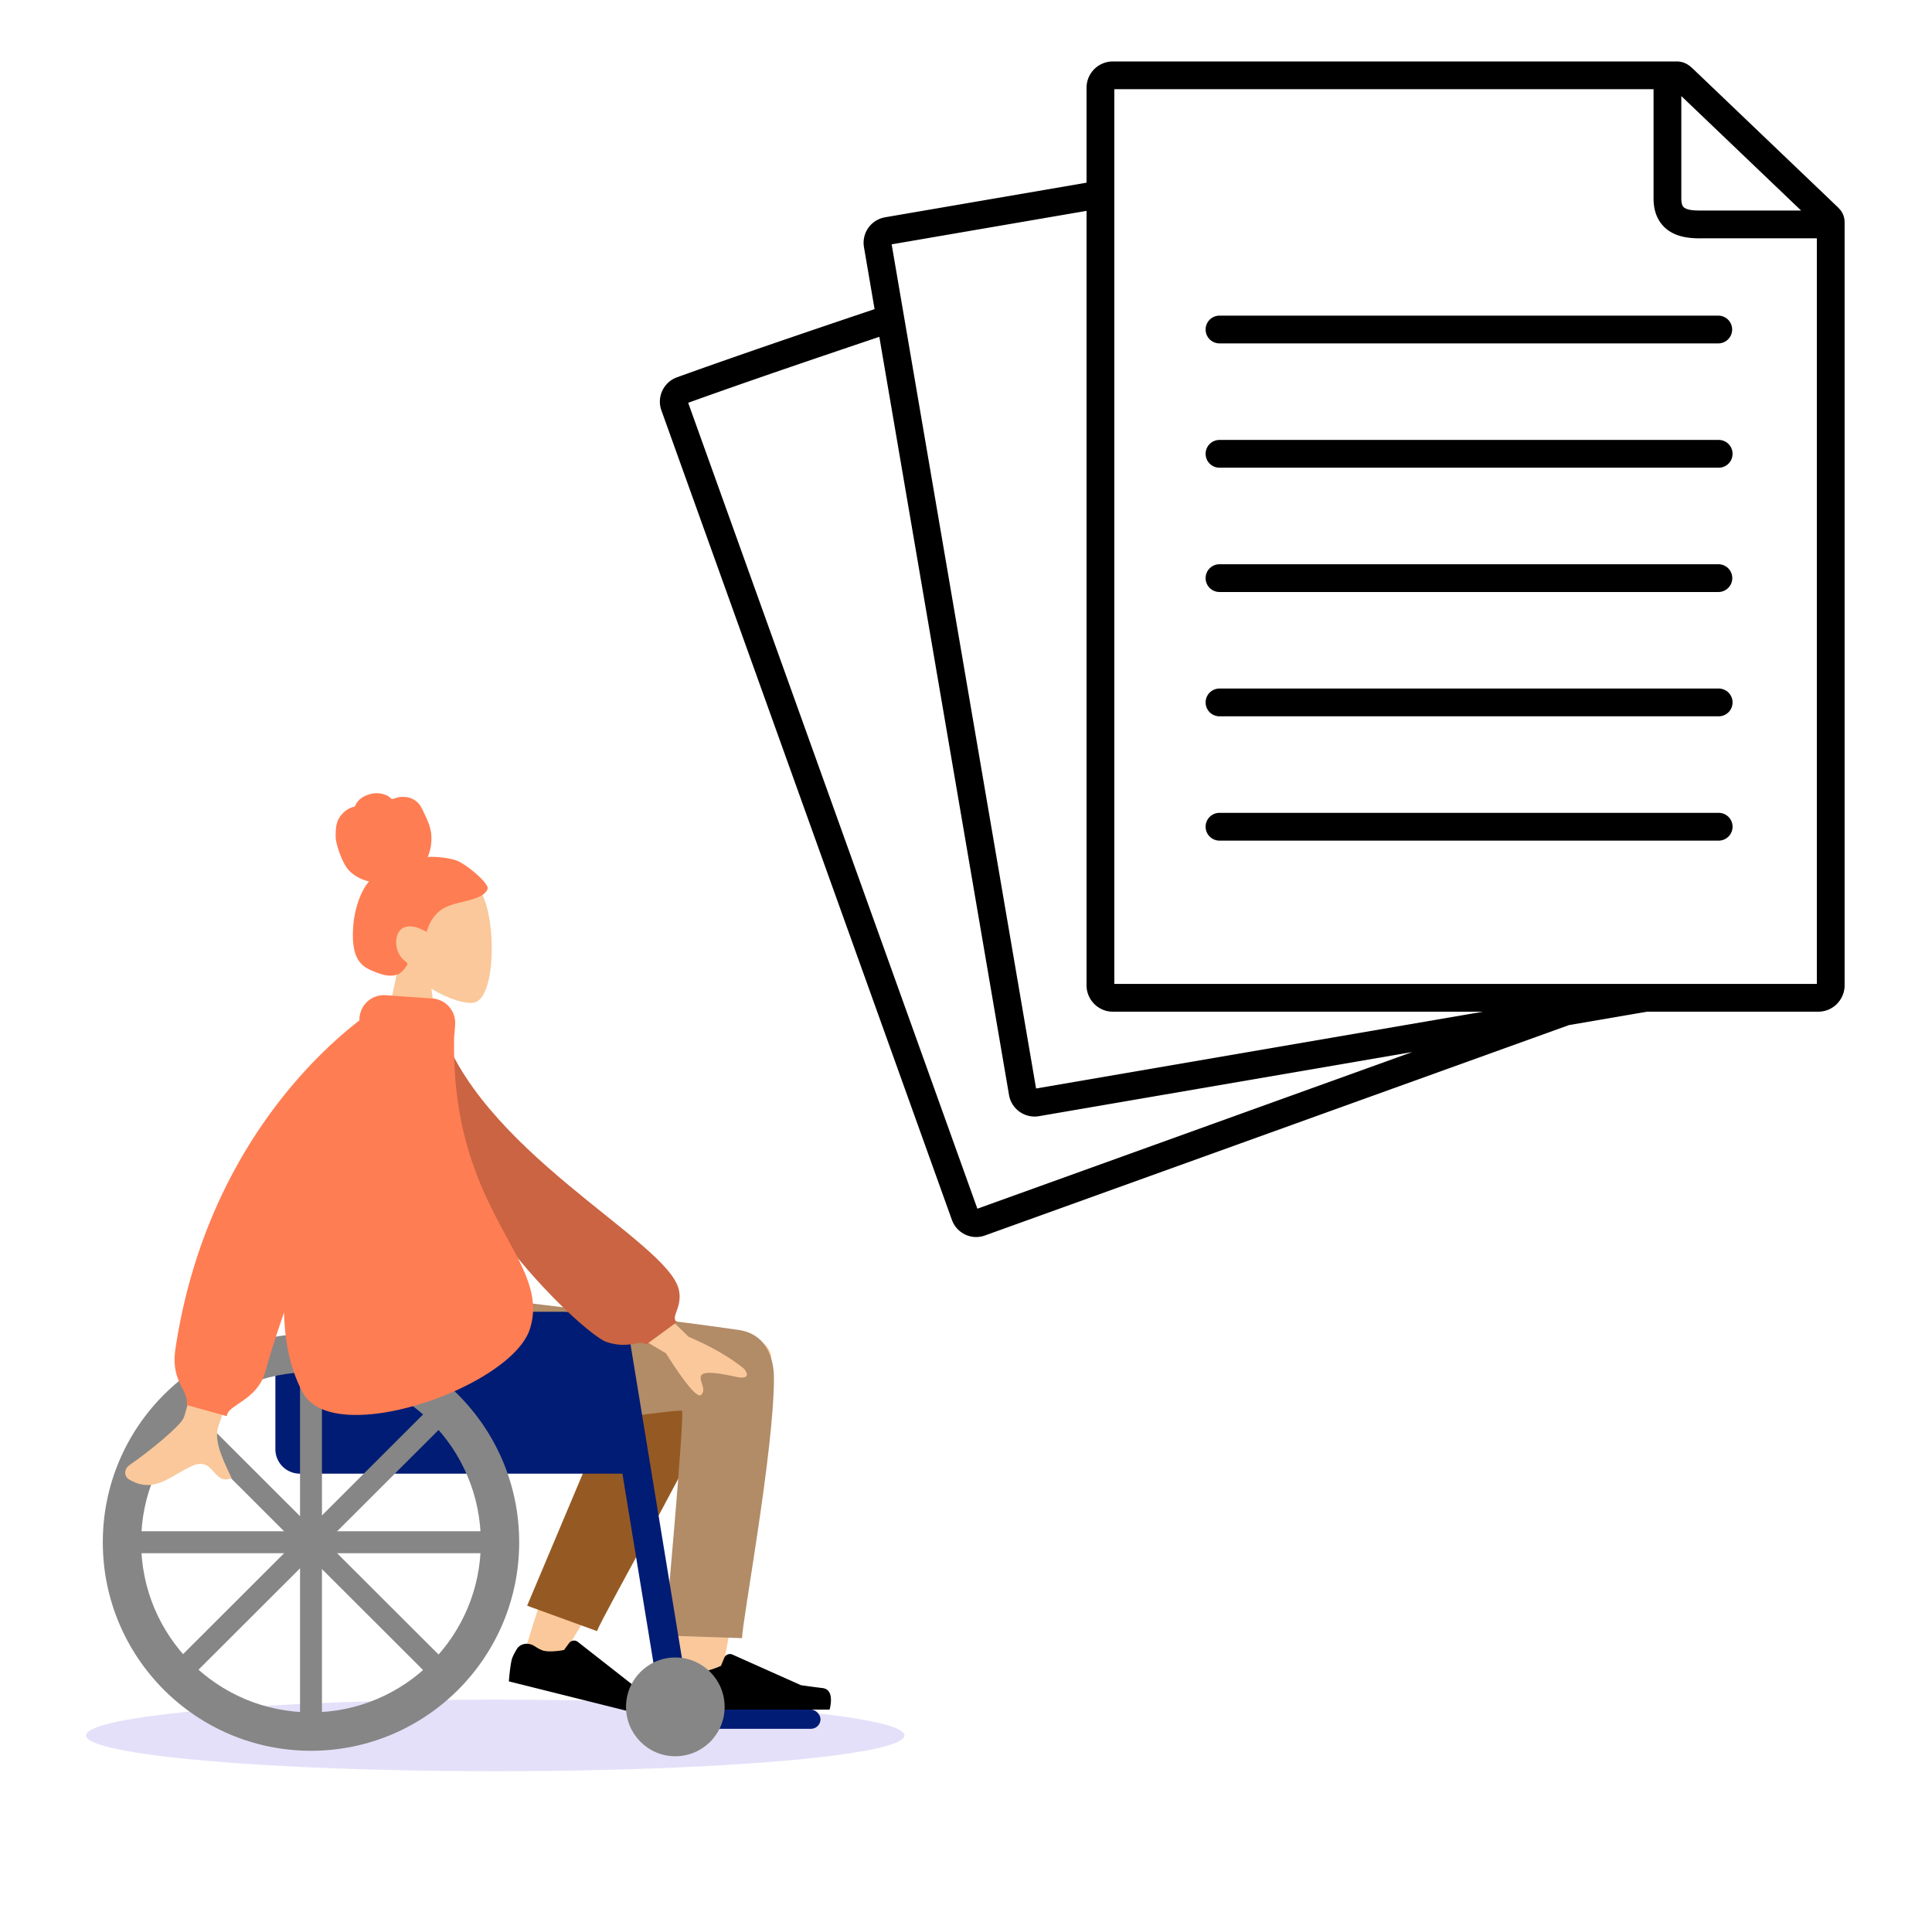 <svg xmlns="http://www.w3.org/2000/svg" width="316" height="315" fill="none"><g clip-path="url(#a)"><path fill="#5232DB" d="M81 289.677c36.964 0 66.929-2.622 66.929-5.856s-29.965-5.857-66.93-5.857c-36.963 0-66.928 2.622-66.928 5.857 0 3.234 29.965 5.856 66.929 5.856" opacity=".15"/><path fill="#000" fill-rule="evenodd" d="M182.258 14.59v146.325h114.907V38.972h-18.334l-.291.003c-.931.011-2.739.034-4.322-.577-.963-.371-1.955-1.006-2.689-2.075-.732-1.066-1.073-2.37-1.073-3.848V14.59zm92.739 1.12v16.765c0 .777.174 1.128.276 1.277.101.147.263.287.579.409.715.275 1.608.273 2.659.27h16.078zm26.709 20.979v-.302c0-.306-.032-.7-.184-1.129a3.2 3.2 0 0 0-.586-1.006 7 7 0 0 0-.529-.545l-.129-.122c-.124-.117-.25-.236-.404-.386l-.019-.019-22.242-21.253-.004-.004q-.125-.117-.255-.245c-.347-.334-.721-.694-1.039-.93a3.5 3.5 0 0 0-1.009-.532 3.5 3.5 0 0 0-1.105-.167h-92.186a4.305 4.305 0 0 0-4.299 4.302v15.526l-32.967 5.662-.008.002a4.23 4.23 0 0 0-3.429 4.88l.001.004 1.733 10.13c-10.977 3.702-21.861 7.387-32.32 11.152l-.012.004c-2.167.794-3.318 3.196-2.542 5.389l.004.01 20.821 58 26.698 74.406.004.011c.788 2.161 3.19 3.336 5.402 2.53l.007-.003 95.51-34.403 12.766-2.194h28.024c2.391 0 4.298-1.961 4.298-4.314zm-59.14 128.768h-60.551c-2.391 0-4.299-1.96-4.299-4.314V34.485l-31.875 5.475 23.621 138.058zm-11.573 6.597-61.076 10.494-.014.003c-2.274.375-4.462-1.158-4.862-3.446l-.002-.009-21.217-124.009c-10.646 3.59-21.157 7.153-31.264 10.788l20.713 57.7 26.589 74.102zM197.192 53.891a2.27 2.27 0 0 1 2.271-2.27h81.646a2.271 2.271 0 0 1 0 4.54h-81.646a2.27 2.27 0 0 1-2.271-2.27m0 20.33a2.27 2.27 0 0 1 2.271-2.272h81.646a2.271 2.271 0 0 1 0 4.542h-81.646a2.27 2.27 0 0 1-2.271-2.27m0 20.328a2.27 2.27 0 0 1 2.271-2.27h81.646a2.271 2.271 0 0 1 0 4.541h-81.646a2.27 2.27 0 0 1-2.271-2.27m0 20.33a2.27 2.27 0 0 1 2.271-2.271h81.646a2.27 2.27 0 1 1 0 4.541h-81.646a2.27 2.27 0 0 1-2.271-2.27m0 20.329a2.27 2.27 0 0 1 2.271-2.271h81.646a2.271 2.271 0 0 1 0 4.542h-81.646a2.27 2.27 0 0 1-2.271-2.271" clip-rule="evenodd"/><path fill="#FAC89A" fill-rule="evenodd" d="M70.552 161.695c2.901 1.752 5.752 2.598 7.09 2.252 3.356-.866 3.665-13.16 1.068-18.007-2.596-4.846-15.944-6.959-16.616 2.644-.234 3.333 1.163 6.307 3.228 8.734l-3.702 17.28h10.753z" clip-rule="evenodd"/><path fill="#FF7D53" fill-rule="evenodd" d="M74.463 140.662c-1.47-.449-3.602-.601-4.5-.498a7.76 7.76 0 0 0 .548-3.918c-.16-1.291-.736-2.39-1.27-3.542-.245-.531-.523-1.059-.938-1.465a3.2 3.2 0 0 0-1.519-.817 4.05 4.05 0 0 0-1.749-.001c-.254.053-.483.17-.732.234-.256.067-.38-.093-.565-.254-.447-.388-1.102-.58-1.667-.648-.634-.077-1.293.019-1.898.228-.588.203-1.154.533-1.58 1.014-.19.214-.361.458-.473.727-.046.11-.053.176-.163.216-.102.037-.221.039-.326.074-1.015.344-1.883 1.13-2.356 2.139-.276.588-.406 1.624-.37 2.785.035 1.162 1.082 4.192 2.061 5.297.874.986 2.16 1.637 3.4 1.922-.824.942-1.372 2.12-1.777 3.317a16.3 16.3 0 0 0-.813 4.029c-.095 1.308-.104 2.691.202 3.972.286 1.197.9 2.179 1.922 2.802.468.286.972.5 1.48.696.499.193 1 .381 1.523.489.99.205 2.132.17 2.895-.619.275-.285.578-.643.778-.99.072-.125.116-.207.028-.329-.105-.147-.275-.259-.41-.374a3.87 3.87 0 0 1-1.365-2.56c-.121-1.051.16-2.408 1.18-2.866 1.26-.567 2.647.083 3.767.689.476-1.682 1.453-3.196 2.984-3.967 1.695-.854 3.639-.953 5.38-1.686.454-.19.916-.407 1.25-.796.14-.162.304-.373.36-.588.073-.282-.11-.519-.25-.739-.744-1.167-3.568-3.524-5.037-3.973" clip-rule="evenodd"/><path fill="#FAC89A" fill-rule="evenodd" d="M110.999 245.35c-.834 9.127-.001 28.747.448 34.406.282 3.557 5.122 2.626 5.574-.221.076-.482.388-2.176.854-4.704 2.282-12.396 8.254-44.839 8.265-52.728.004-3.617-8.037-6.51-11.254-2.14-2.645-1.861-6.399-2.36-8.713 1.398-1.753 2.845-5.916 10.921-10.356 20.352-3.89 8.261-9.968 28.317-9.968 28.317l5.16 2.361s12.746-20.524 20.772-34.914a489 489 0 0 0-.782 7.873" clip-rule="evenodd"/><path fill="#955A23" fill-rule="evenodd" d="m86.218 262.605 17.711-42.018c4.242-6.835 16.138 1.391 14.691 5.356-3.285 9-19.99 38.138-20.97 40.819z" clip-rule="evenodd"/><path fill="#B28B67" fill-rule="evenodd" d="M126.588 225.384c0 11.909-5.213 39.904-5.216 42.527l-12.628-.427s3.311-36.51 2.793-36.757c-.778-.371-31.878 4.311-41.205 4.664-13.45.51-19.014-7.754-19.465-23.436H76.92s33.417 3.995 43.926 5.557c4.499.669 5.742 4.591 5.742 7.872" clip-rule="evenodd"/><path fill="#000" fill-rule="evenodd" d="M87.453 269.23c-.978-.646-2.333-.512-2.936.493-.368.614-.707 1.262-.822 1.725-.293 1.178-.464 3.535-.464 3.535l24.52 6.123s1.744-2.926-.253-3.692a154 154 0 0 1-3.308-1.31l-9.682-7.584a1 1 0 0 0-1.421.194l-.839 1.139s-2.128.415-3.32.118c-.43-.108-.965-.405-1.475-.741m25.668 3.764c-1.105-.389-2.388.069-2.73 1.19-.209.685-.381 1.396-.381 1.874 0 1.213.403 3.542.403 3.542h25.271s.985-3.261-1.137-3.522-3.526-.469-3.526-.469l-11.226-5.012a1 1 0 0 0-1.333.532l-.538 1.309s-1.965.918-3.193.918c-.443 0-1.034-.159-1.61-.362" clip-rule="evenodd"/><rect width="23.747" height="3.141" x="110.458" y="279.6" fill="#001C74" rx="1.571"/><path fill="#001C74" d="M45.042 224.535c0-5.523 4.477-10 10-10h36.903c5.523 0 10 4.477 10 10v16.475H49.042a4 4 0 0 1-4-4z"/><path fill="#001C74" fill-rule="evenodd" d="M97.464 214.535c2.761 0 5.116 2 5.563 4.725l9.671 58.994h-4.788" clip-rule="evenodd"/><path fill="#868686" fill-rule="evenodd" d="M110.458 287.228c4.454 0 8.065-3.616 8.065-8.077s-3.611-8.077-8.065-8.077-8.065 3.616-8.065 8.077 3.611 8.077 8.065 8.077m-25.539-35c0 18.834-15.246 34.103-34.052 34.103-18.807 0-34.052-15.269-34.052-34.103s15.245-34.103 34.052-34.103c18.806 0 34.052 15.268 34.052 34.103m-6.273 0c0 15.365-12.437 27.821-27.78 27.821-15.341 0-27.779-12.456-27.779-27.821s12.438-27.821 27.78-27.821 27.779 12.456 27.779 27.821" clip-rule="evenodd"/><path fill="#868686" d="M49.075 222.612h3.584v59.231h-3.584z"/><rect width="3.587" height="59.187" fill="#868686" rx="1.794" transform="rotate(45.043 -242.108 200.031)"/><rect width="3.59" height="59.143" x="80.438" y="250.433" fill="#868686" rx="1.795" transform="rotate(90 80.438 250.433)"/><rect width="3.587" height="59.187" fill="#868686" rx="1.794" transform="rotate(134.957 -19.85 151.094)"/><path fill="#FAC89A" fill-rule="evenodd" d="M29.987 231.994c1.313-2.668 7.873-37.001 7.873-37.001l9.81.037s-11.208 36.369-11.9 38.085c-.897 2.228.628 5.466 1.662 7.661.16.34.309.655.434.937-1.435.643-2.124-.134-2.85-.954-.822-.925-1.69-1.905-3.735-.952-.79.368-1.537.803-2.267 1.228-2.523 1.469-4.84 2.818-7.992.87-.5-.309-1.048-1.472.275-2.381 3.297-2.264 8.048-6.226 8.69-7.53m82.631-13.378-12.693-12.4-4.215 7.305 13.198 7.793q4.965 7.832 5.831 6.768c.487-.598.264-1.254.058-1.857-.16-.471-.309-.909-.104-1.265.469-.813 3.119-.348 5.615.202 2.495.549 1.918-.679 1.388-1.32q-3.538-2.859-9.078-5.226" clip-rule="evenodd"/><path fill="#CB6442" fill-rule="evenodd" d="m67.756 167.119 3.874-.665c6.104 21.607 37.462 36.335 39.387 44.412.706 2.962-1.422 4.459-.323 5.362l-5.036 3.692c-.852-.997-2.672.826-6.473-.449s-31.429-26.767-31.429-52.352" clip-rule="evenodd"/><path fill="#FF7D53" fill-rule="evenodd" d="M63.068 162.763a4 4 0 0 0-4.27 3.711l-.03.428c-7.29 5.62-25.362 22.412-30.071 53.672-.495 3.283.4 5.042 1.114 6.447.49.962.894 1.758.713 2.763l6.59 1.822c0-.742.831-1.307 1.903-2.036 1.558-1.059 3.626-2.465 4.39-5.267.725-2.657 1.786-5.974 3.054-9.665.12 4.888 1.045 9.383 3.062 13.107 5.03 9.289 34.1-.898 37.137-10.375 1.621-5.056-.678-9.302-3.72-14.916-3.904-7.207-9.03-16.67-8.656-33q.042-.228.06-.465l.099-1.42a4 4 0 0 0-3.712-4.269z" clip-rule="evenodd"/></g><defs><clipPath id="a"><path fill="#fff" d="M.685.208h314.567v314.567H.685z"/></clipPath></defs></svg>